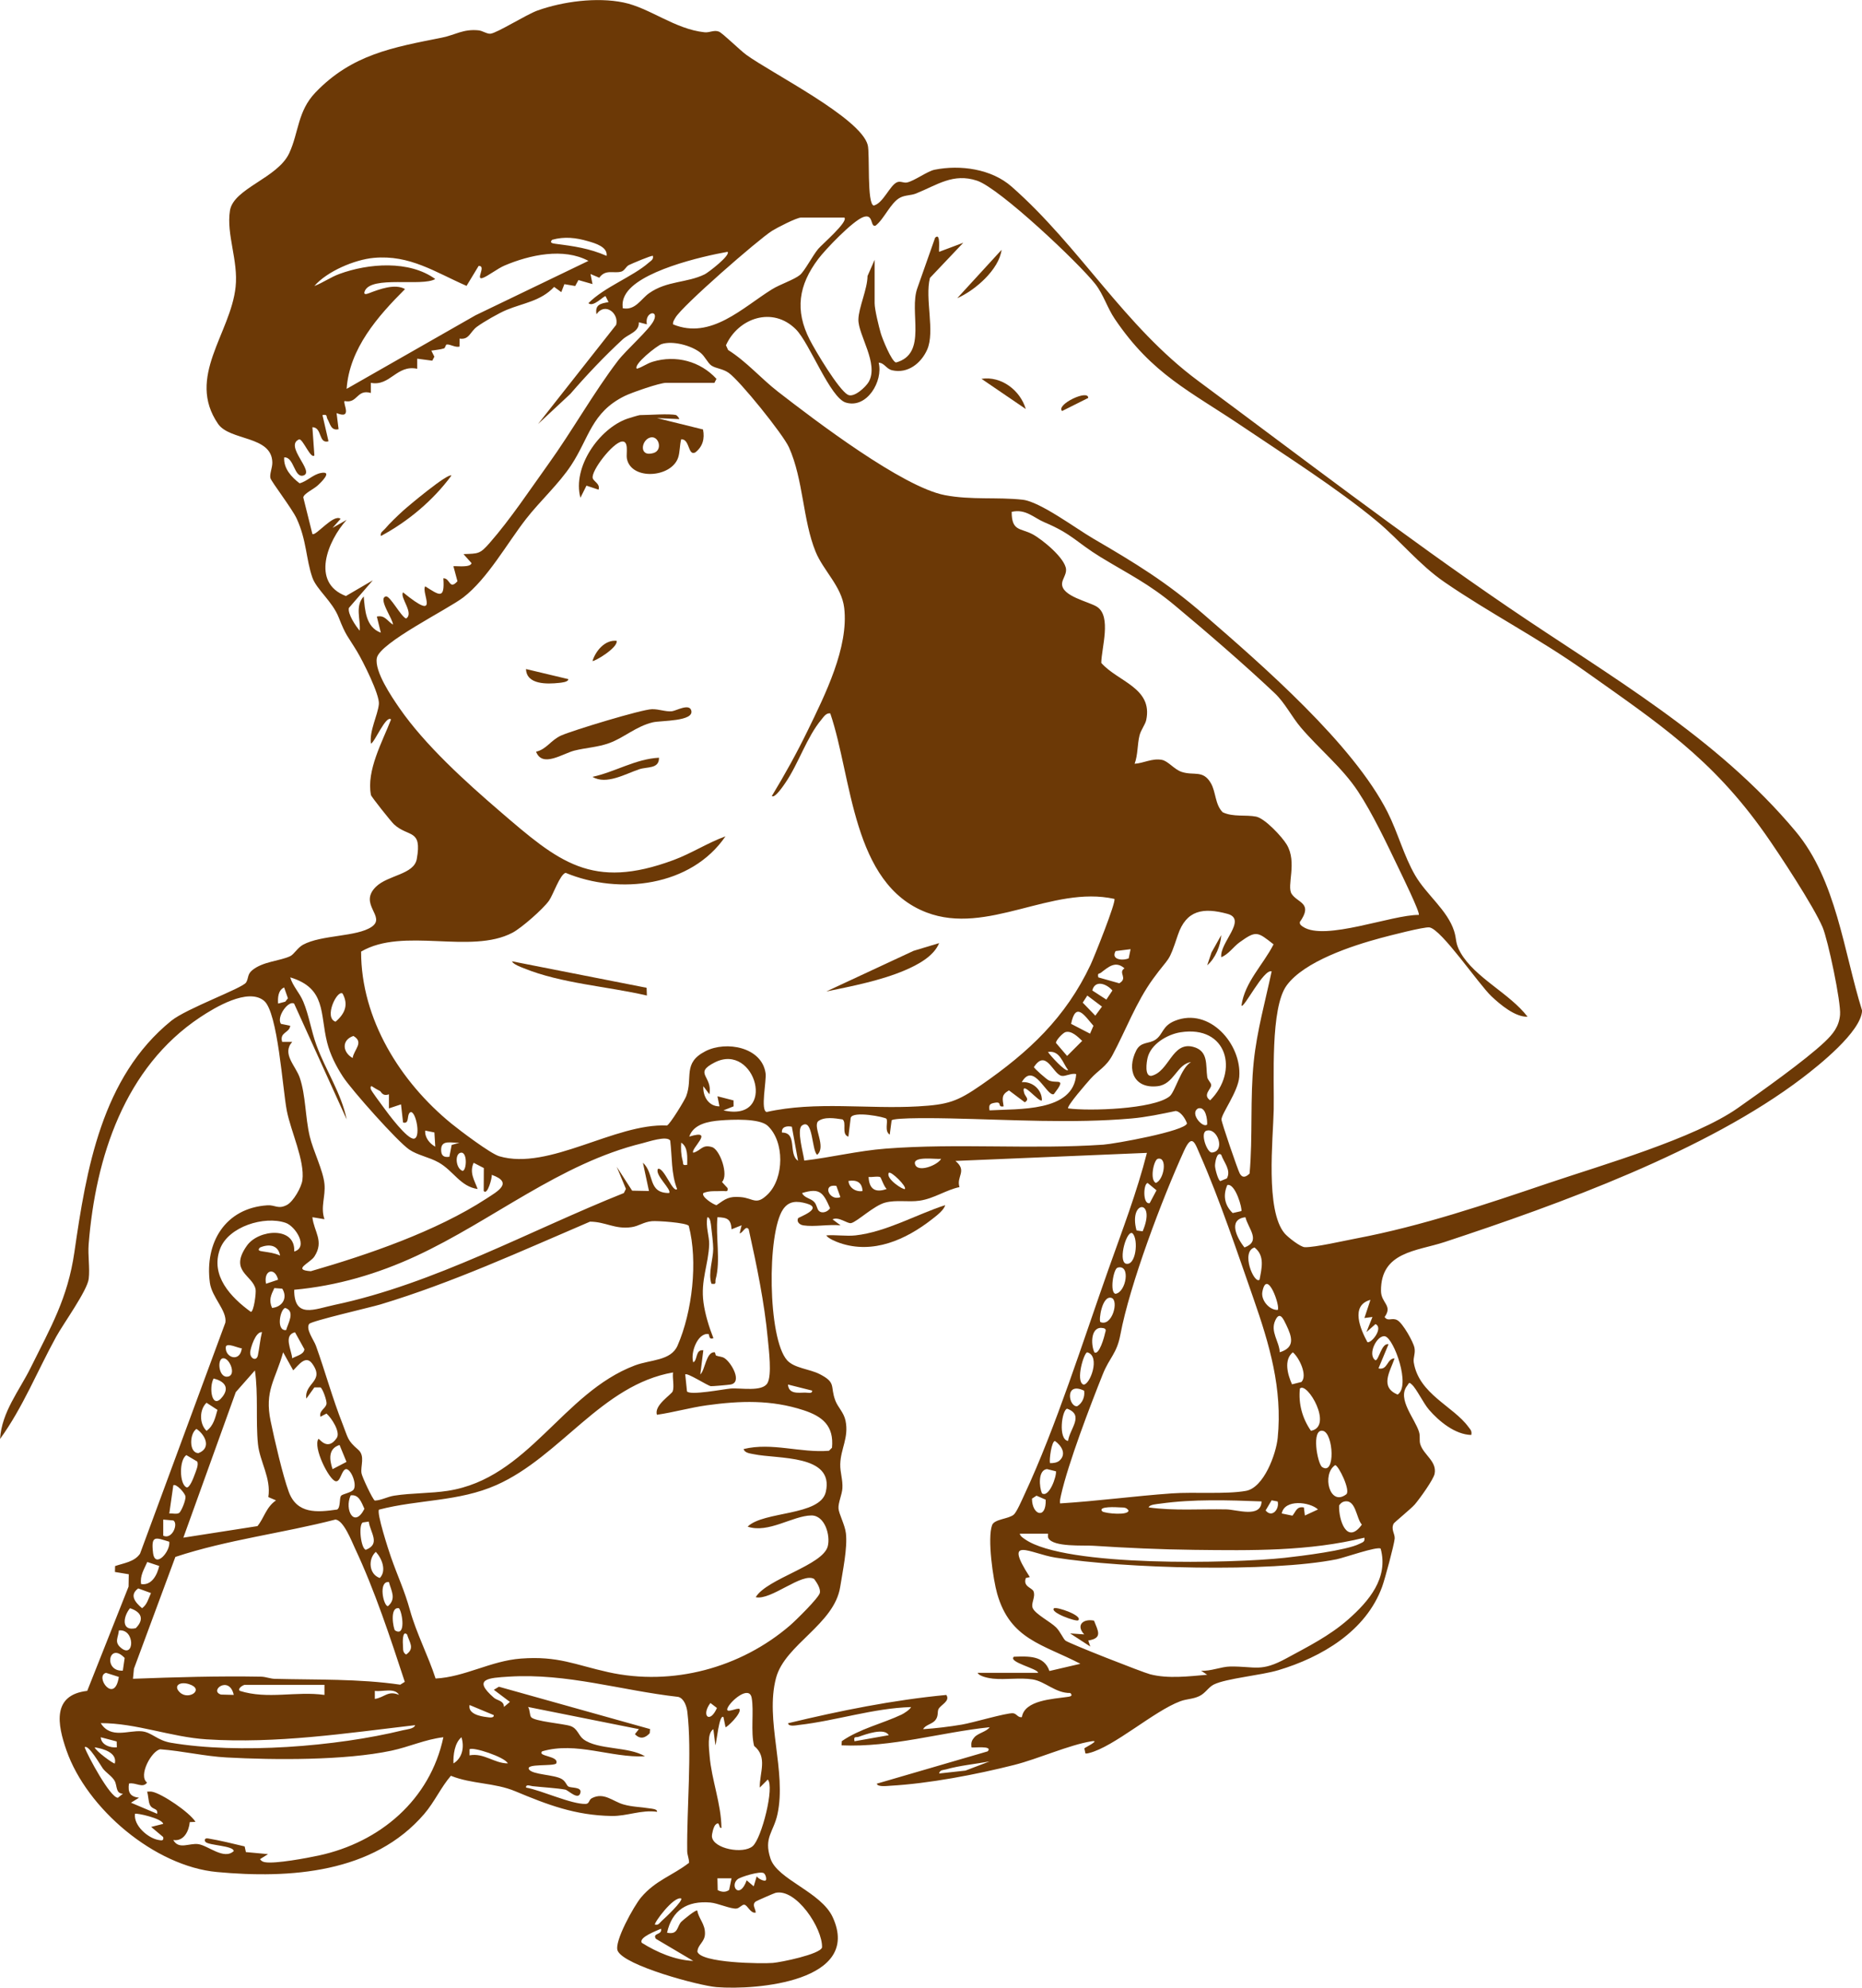 <svg xmlns="http://www.w3.org/2000/svg" id="Calque_2" data-name="Calque 2" viewBox="0 0 745.88 796.17"><defs><style>      .cls-1 {        fill: #6c3906;      }    </style></defs><g id="Calque_1-2" data-name="Calque 1"><g><path class="cls-1" d="M321.7,490.8c-1.34-.21-2.69-1.36-2.01-2.82.21-.45,10.35-3.91,3.46-5.89-3.97-1.14-7.15-1.09-9.47,2.31-6.49,9.54-6.17,51.72,1.61,60.44,2.88,3.22,8.95,3.48,13.02,5.55,6.87,3.51,4.1,4.8,6.32,10.64,1.01,2.66,3.39,4.73,4.07,8.03,1.41,6.76-1.96,11.27-2.11,17.4-.09,3.36,1.06,6.15.86,9.67-.15,2.52-1.72,5.83-1.57,8.06s2.57,6.53,2.97,9.95c.7,5.92-1.3,15.23-2.28,21.49-2.36,15.03-22.12,23.07-25.7,36.46-4.52,16.93,4.31,37.4.56,54.64-1.56,7.19-5.59,9.3-2.79,17.74s20.28,13.33,24.94,23.5c11.71,25.59-30.27,29.28-46.55,27.98-6.9-.55-36.97-8.6-39.6-14.55-1.57-3.53,6.56-18.04,9.34-21.34,5.81-6.91,12.57-8.73,19.24-13.9.06-1.61-.71-3.05-.73-4.66-.21-16.97,1.96-39.67.06-55.76-.26-2.21-1.32-5.44-3.65-6.04-22.92-2.57-44.5-9.57-67.85-8.11-8.1.51-14.78.82-5.98,8.46,1.34,1.16,4.02,1.12,4.01,3.68l2.39-2.02-6.44-4.85,2.03-1.23,60.55,16.96-.13,1.65c-1.78,1.96-3.88,2.58-5.94.38l1.6-2-44.4-8.88c.78,1.12.59,3.2,1.2,4.04,1.26,1.74,13.02,2.63,15.79,3.59,2.88,1,3.15,3.76,5.19,5.3,5.74,4.33,18.21,2.84,24.65,6.84-13.72.63-27.43-6-41.18-2.01-2.15,2.1,6.9,1.76,5.65,4.83-.94,1.31-12.57-.07-10.91,2.43,1.42,2.15,10.1,2.04,13.12,3.85,1.58.94,1.91,2.56,2.65,3,1.13.66,5.35.07,4.82,2.43-.75,3.36-4.86-.96-6.06-1.19-3.24-.61-9.36-.97-13.14-1.39-.89-.1-2.76-.93-2.58.57,6.23,1.1,18.06,6.69,23.85,6.54,1.61-.04,1.18-1.61,2.53-2.31,4.81-2.48,8.3,1.25,12.53,2.49,3.63,1.06,6.96,1.01,10.51,1.6.85.14,3.21.21,3.05,1.38-6.28-.9-12.03,1.78-18.19,1.67-14.6-.24-25.69-4.5-38.57-9.89-8.38-3.51-17.43-2.83-25.83-6.21-3.99,4.63-6.55,10.47-10.64,15.25-20.39,23.81-53.86,26.01-83.06,23.3-24.97-2.32-52.12-25.35-60.28-48.71-3.64-10.4-5.86-22.21,8.31-23.85l16.56-41.76.08-4.95-5.54-.92.06-2.36c3.5-1.22,7.72-1.66,9.99-4.95l34.2-92.6c.68-4.84-5.44-10.05-6.23-16-2.11-15.95,6.12-29.87,23.07-30.96,3.1-.2,4.29,1.72,7.84-.16,2.54-1.35,5.82-7.1,6.17-9.96.97-7.84-4.59-19.35-6.24-27.71-1.7-8.64-3.57-39.54-9.16-44.12-6.45-5.28-19.71,2.74-25.57,6.63-30.25,20.11-41.9,56.07-44.66,90.97-.35,4.4.53,9.44.03,13.76-.54,4.72-10.1,17.9-13.06,23.27-7.48,13.6-13.33,28.32-22.46,40.91.67-10.82,7.67-19.27,12.25-28.51,8.09-16.33,14.85-27.83,17.52-46.26,4.77-33.02,10.88-70.13,38.84-92.75,6.08-4.92,28.42-13,29.92-15.29,1.08-1.66.45-3.22,2.4-4.87,4.24-3.59,11.15-3.74,15.29-5.7,1.52-.72,2.97-3.39,5.12-4.57,7.42-4.05,21.54-3.1,27.52-7.19s-5.46-9.02,1.72-16.05c4.83-4.72,15.22-4.86,16.35-11.1,2.2-12.22-3.29-8.55-9.13-13.9-1.05-.96-9.09-11.03-9.23-11.76-1.88-9.82,4.62-21.37,8.05-30.25-2.01-1.94-6.58,9.29-8.06,9.68-.67-5.17,2.74-11.3,3.19-15.83.37-3.76-6.41-17.22-8.71-21.03-3.87-6.42-4.43-6.15-7.36-13.63-2.56-6.55-8.89-11.2-10.58-16.06-2.59-7.49-2.25-14.82-6.28-23.59-1.81-3.94-10.14-14.78-10.51-16.2-.42-1.59.8-4.16.76-6.27-.18-10.83-17.03-8.6-21.74-15.47-12.84-18.73,5.06-36.19,7.03-54.86,1.12-10.61-3.76-20.93-2.27-30.53,1.39-8.96,19.12-13.01,23.76-23.06,3.84-8.32,3.31-16.77,10.46-24.25,14.65-15.33,31.21-18.12,50.66-22,5.37-1.07,8.51-3.55,14.7-2.93,1.64.17,3.36,1.49,4.79,1.35,2.62-.26,14.42-7.72,18.87-9.3,10.2-3.63,23.68-5.4,34.35-3.22,10.6,2.17,20.6,10.69,32.53,11.95,2.04.22,3.77-1.05,5.76-.26,1.47.58,8.41,7.43,10.97,9.29,10.26,7.45,45.8,25.24,48.64,36.13.9,3.46-.41,23.65,2.41,24.24,3.8-.93,6.41-8.06,9.31-9.32,1.43-.62,2.61.38,4.02.08,2.95-.62,8.15-4.53,11.06-5.11,10.28-2.06,22.77-.33,30.82,6.76,27.43,24.11,45.12,55.88,74.75,77.83,40.41,29.93,82.03,61.91,124.14,90.6,40.47,27.58,83.29,51.68,115.2,89.86,16.33,19.54,19.2,48.03,26.61,71.77-.39,8.46-17.3,21.92-23.9,26.95-38.41,29.26-97.45,50.61-143.34,65.75-11.14,3.68-25.59,3.83-25.48,19.57.03,4.96,4.82,5.77,1.45,10.47,1.43,1.99,2.93.04,5.13,1.29s6.38,8.69,6.83,11.03-.59,3.94-.28,5.87c2.03,12.65,15.81,17.52,21.86,25.79.81,1.11,1.52,1.63,1.17,3.26-6.46-.15-12.88-5.43-16.93-10.11-2.28-2.64-4.98-8.39-6.87-10.09-1.28-1.15-1.02-.62-1.92.54-4.07,5.26,3.21,13.17,4.8,18.45.58,1.94-.02,3.33.52,4.99,1.37,4.27,6.69,6.76,5.72,11.76-.47,2.39-6.1,10.15-7.94,12.29-1.52,1.75-8.22,7.18-8.47,7.69-1.18,2.37.58,4.07.41,6.02-.22,2.49-3.92,16.24-5.01,19.23-6.49,17.84-24.27,28.27-41.62,33.46-6.86,2.05-20.76,3.27-25.77,5.71-2.19,1.06-3.38,3.49-5.84,4.66-2.65,1.27-4.91,1.06-7.62,2.06-10.57,3.92-26.58,18.29-36.57,20.75-.48.12-.95.25-1.45.16l-.43-2.03c.08-.25,6.79-3.48,2.84-2.83-9.04,1.47-21.3,7.03-30.91,9.46-15.21,3.85-34.17,7.48-49.78,8.35-1.08.06-5.04.58-5.28-.84l44.39-12.94c2.41-2.51-6.15-1.28-6.46-1.61-.23-1.86,0-2.69,1.19-4.06,1.43-1.64,4.9-2.25,6.08-4-19.79,2.07-39.13,8.13-59.33,7.26l.1-1.68c7.27-5.02,16.3-7.02,23.92-10.63.94-.44,3.39-2,3.83-3.02-15.03.42-30.16,5.49-44.9,7.16-.94.11-4.33.83-4.34-.7,20.83-5.01,42.02-9.3,63.36-11.32,1.66,2.47-2.19,3.89-3.12,5.64-.58,1.1.1,2.75-1.29,4.48-1.27,1.59-4.06,1.88-4.87,3.6,5.14-.35,10.42-.99,15.5-1.84,4.34-.72,17.72-4.72,20.47-4.55,1.46.09,1.98,1.86,3.58,1.56,1.03-6.82,12.52-7.26,18.17-8.09,1.1-.16,2.47-.33,1.22-1.58-5.9.13-10.06-4.67-15.14-5.45-5.09-.78-10.69.22-15.85-.3-1.44-.15-5.44-.84-6.14-2.33h24.22c.1-1.67-12.19-4.26-9.68-6.45,5.74-.17,12.07-.6,14.23,5.72l12.4-2.89c-14.97-7.82-28.08-9.66-33.32-28.03-1.66-5.8-4.01-22.24-2.04-27.52.92-2.46,6.62-2.41,8.7-4.22,1.16-1.01,3.37-6.12,4.2-7.91,12.72-27.22,23.59-61.82,33.78-90.54,5.43-15.31,11.35-30.77,15.33-46.43l-76.7,3.23c4.88,4.04.24,6.21,1.62,10.48-5.38,1.12-10.2,4.6-15.96,5.44-4.58.67-9.22-.42-13.77.76s-11.23,7.66-13.67,8.22c-1.52.35-4.93-2.74-7.46-1.5l3.23,2.41c-4.61-.51-10.51.69-14.94,0ZM350.36,104.1v17.36c0,2.52,1.67,9.29,2.47,12.06.61,2.1,4.29,11.26,6.09,11.68,12.91-3.55,4.97-20.36,8.62-29.98l7.05-20c2.4-2.36,1.33,5.27,1.61,5.65l9.68-3.64-13.36,14.09c-2.12,8.28,2.12,21.49-1.12,28.75-2.43,5.45-7.76,9.69-14.01,8.25-2.4-.55-3.08-2.96-5.41-3.05,1.86,7.35-4.7,18.55-13.16,15.98-6.31-1.92-14.44-23.72-19.96-29.29-9.33-9.43-23.17-4.57-28.05,6.34l.86,1.89c7.42,4.66,13.14,11.4,20,16.72,14.81,11.49,49.81,38.13,66.77,41.41,10.53,2.04,21.17.71,31.25,1.85,6.95.79,21.28,11.49,28.11,15.48,17.09,9.98,29.34,17.39,44.52,30.56,23.48,20.38,59.7,51.79,73.5,79.08,4.11,8.12,6.53,17.51,11.04,25.29s12.93,13.94,15.62,22.32c1.1,3.42.37,4.84,2.6,8.71,5.82,10.09,19.66,16.27,26.83,25.64-4.96.17-10.9-4.83-14.44-8.16-5.11-4.81-20.05-26.9-24.87-27.62-2.1-.31-16.43,3.42-19.62,4.28-11.28,3.04-30.48,9.29-37.56,18.96-6.63,9.05-4.95,37.9-5.19,49.7-.25,11.81-3.42,40.49,4.38,49.64,1.28,1.5,6.26,5.44,8.05,5.51,3.91.16,15.96-2.62,20.65-3.5,26.32-4.99,51.81-13.65,77.1-22.2,21.28-7.19,58.34-17.83,75.72-30.03,9.27-6.51,27.11-19.17,34.84-26.52,3.31-3.15,5.7-6.08,6.12-10.83.44-5.08-4.87-30.1-6.99-35.07-3.6-8.43-17.33-29.35-23.07-37.48-21.45-30.39-42.89-44.36-72.12-65.12-18.7-13.28-38.14-23.16-56.34-35.69-10.15-6.99-17.73-16.66-27.18-24.49-15.85-13.12-36.27-26.06-53.52-37.7-21.22-14.32-36.22-20.89-51.29-43.16-3.1-4.58-4.51-9.76-7.81-13.99-6.57-8.4-38.33-38.4-47.39-41.41-9.56-3.17-15.91,1.71-24.42,5.13-2.08.84-4.32.58-6.4,1.67-3.8,1.99-6.34,8.51-9.8,11.2-2.25.87-.69-5.03-4.99-3.41s-15.11,12.93-17.99,16.76c-7.87,10.46-9.47,20.52-3.39,32.41,2.28,4.45,11.51,19.92,15.22,21.98,2.48,1.38,7.25-3.17,8.37-5.12,4.19-7.29-4.25-18.83-4.12-25.03.1-4.75,3.61-12.14,3.66-17.41l2.83-6.45ZM338.25,87.15h-17.36c-1.77,0-9.71,4.1-11.64,5.32-5.58,3.54-36.09,30.14-38.69,34.78-.48.86-1.09,1.61-.94,2.68,15.16,6.24,27.81-6.72,39.63-14.05,3.2-1.99,8.9-3.85,11.2-5.75,1.88-1.55,5.07-7.75,7.32-10.44,1.47-1.76,12.15-10.91,10.47-12.53ZM242.99,102.48c.51-3.62-4.76-5.1-7.44-5.87-4.87-1.41-9.39-1.94-14.35-.57-1.23,1.16.1,1.46,1.21,1.6,7.33.93,13.71,1.83,20.59,4.85ZM291.43,100.87c-10.21,1.82-36.09,7.75-41.07,17.45-.89,1.74-1.11,3.21-.91,5.14,5.05,1,7.25-3.67,10.55-6,7.2-5.08,15.07-4.04,22.29-7.58,1.44-.71,10.56-7.73,9.14-9.02ZM138.85,155.76l51.65-29.48,45.21-21.78c-9.97-5.37-23.54-2.42-33.63,1.88-2.76,1.17-6.77,4.32-8.76,4.97-3.02.99,1.66-5.01-1.59-4.83l-4.84,7.99c-12.61-5.51-22.72-12.53-37.14-11.22-7.7.7-18.77,5.41-23.83,11.28,3.5-1.35,6.51-3.55,10.07-4.85,11.59-4.24,27.91-5.55,38.36,2.04-5.24,3.17-25.64-1.52-28.24,4.85-.65,1.6.65,1.23,1.66.85,4.17-1.6,10.43-3.97,14.48-1.67-10.95,10.93-22.27,23.83-23.4,39.96ZM261.56,102.49c-.38-.35-8.58,3.16-9.63,3.68-1.16.57-1.71,2.23-3.03,2.62-3.05.89-6.29-1.12-8.84,2.46l-3.51-1.49.8,4.03-5.63-1.61-1.31,2.38-4.33-.74-1.24,3.19-2.87-2.09c-5.32,5.71-12.39,6.45-19.08,9.23-3.09,1.29-9.15,4.76-11.83,6.73-2.83,2.09-3.07,5.32-6.96,4.74l-.03,3.21c-1.69.45-3.75-1.01-5.12-.84-.51.06-.48,1.37-1.14,1.58-1.52.48-3.43.61-5.03.88l1.22,2.43-.84,1.59-6.03-.8v4.04c-8.26-1.75-10.83,7.14-18.58,5.64v4.05c-5.74-1.64-5.22,4.38-10.5,3.23-.87.81,3.36,7.5-3.22,4.84l.8,6.45c-3.06.71-3.35-2.18-4.44-4.06-.61-1.05.14-2.03-2.01-1.59l2.41,10.49c-4.1,1.14-2.45-5.59-6.45-5.64l.8,11.29c-1.42,1.64-4.53-6.46-6.05-6.44-6.29,2.52,6.47,13.1,1.6,14.51-3.68,1.06-3.68-7.59-7.65-7.26-.29,4.45,2.94,7.91,6.17,10.37,3.06-.79,5.33-3.54,8.56-4.14,4.92-.92.02,3.8-1.4,5.08-1.56,1.42-5.46,3.18-5.68,4.71l3.65,14.64c1.21,1.12,8.54-8.27,11.29-6.06l-3.22,3.64,5.64-3.22c-7.51,8.29-14.48,25.13-.28,30.5l10.77-6.29-9.57,11.05c-.6,2.33,2.74,7.31,4.33,9.12.42-4.56-2.01-9.76,1.61-13.72.49,5.51.79,12.3,6.85,14.53l-1.6-6.45c3.21-.74,4.19,1.81,6.45,3.22.18-1.97-6.21-10.57-2.81-11.3,1.64-.35,5.95,7.99,8.06,8.86,3.38-2.07-2.66-8.55-1.2-10.48,15.28,12.42,7.07.04,8.88-2.42,5.61,3.53,7.88,5.48,7.26-3.23,2.8-.09,2.32,4.87,5.65,1.19l-1.62-6.03c1.51-.12,6.86.65,7.26-1.23l-3.22-3.61c5.96-.22,6.55.02,10.48-4.47,8.37-9.55,16.4-21.68,23.43-31.46,9.64-13.4,18.23-28.78,27.94-41.5,3.36-4.4,12.8-12.62,14.43-16.25,1.98-4.43-3.8-3.36-2.82,1.64l-3.22-.82c.21,3.87-4.04,4.61-6.48,6.86-7.27,6.71-14.51,14.36-20.96,21.83l-12.95,12.08,31.32-39.76c1.16-4.62-4.49-9.16-7.89-4.23-.7-3.85,1.69-4.32,4.83-4.85l-1.2-2.39c-.89-.05-4.91,4.56-6.86,2.81,6.43-6.51,17.71-10.57,24.15-16.22.92-.81,2-1.24,1.68-2.75ZM286.18,153.35h-19.38c-2.59,0-13.74,3.89-16.54,5.26-13.35,6.57-14.22,16.75-21.48,27.77-4.89,7.43-12.46,14.31-18.06,21.5-7.64,9.81-15.37,23.88-25.11,31.4-6.17,4.76-33.5,18.17-34.66,24.3-1,5.3,5.93,15.53,9.02,20,10.25,14.84,26.49,29.53,40.21,41.33,23.65,20.35,36.86,31.75,69.65,19.58,7.14-2.65,13.63-6.89,20.77-9.49-13.68,20.1-42.55,23.55-64.02,14.62-2.26.57-5.01,8.82-6.67,11.16-2.38,3.35-10.99,10.91-14.62,12.82-16.75,8.83-43.7-2.38-60.64,7.57-.02,27.06,15.71,52.19,36.15,68.87,3.46,2.82,15.69,12.07,19.2,13.1,19.95,5.86,46.36-13.31,67.19-12.31,1.23-.54,7.03-10.02,7.67-11.7,2.87-7.51-1.6-13.3,7.76-18.08,8.29-4.24,22.59-1.64,24.06,8.87.41,2.95-2.16,15.01.44,15.49,19.82-4.42,40.48-1.08,60.58-2.24,12.05-.7,15.68-1.86,25.35-8.56,19.05-13.2,33.83-26.98,43.83-48.21,1.34-2.85,10.32-25.18,9.52-26.34-25.01-5.55-50.86,14.75-75.26,5.42-29.89-11.43-29.75-53.92-38.55-79.73-1.72-.23-2.62,1.38-3.55,2.49-5.8,6.89-9.2,17.67-14.35,25.21-.64.94-4.32,6.51-5.5,5.39,5.19-8.57,10.04-17.32,14.42-26.34,6.83-14.07,16.45-33.22,14.56-49.04-1.03-8.59-8.35-14.87-11.45-22.46-5.19-12.74-4.85-28.8-10.67-41.8-2.36-5.26-19.74-26.8-24.2-29.89-2.41-1.67-5.02-1.67-6.83-2.86-1.54-1.01-2.57-3.7-4.48-5.21-3.63-2.86-11.1-4.88-15.53-3.41-1.85.61-11.5,8.25-9.9,9.87,2.38-.7,3.87-2.06,6.44-2.83,9.2-2.76,18.99-.18,25.45,6.88l-.82,1.61ZM568.34,366.47c.67-.78-7.05-16.53-8.17-18.87-4.63-9.65-10.37-21.81-16.2-30.62-6.32-9.57-15.45-16.85-22.87-25.57-3.7-4.36-6.35-9.86-10.47-13.75-11.81-11.17-27.39-24.63-39.97-35.11-10.66-8.89-18.48-12.51-29.82-19.43-9.33-5.69-11.39-9.25-22.43-13.9-4.33-1.82-7.49-5.48-13.15-4.2-.01,7.91,3.55,6.41,8.37,8.98,3.87,2.06,13.1,9.61,13.41,14.07.14,2.08-1.51,3.88-1.6,5.7-.23,5.1,10.8,7.2,14.02,9.3,5.89,3.85,1.76,16.52,1.69,22.46,6.6,7.52,20.72,9.98,18.01,22.87-.39,1.85-2.14,3.96-2.69,6.18-.9,3.61-.62,7.75-1.96,11.35,3.67-.25,7.01-2.27,10.85-1.58,2.64.47,4.92,3.85,8.07,4.86,4.93,1.58,8.49-.92,11.63,4.51,2.06,3.57,1.62,8.5,4.72,11.63,4.18,2,9.3.93,13.39,1.75,3.55.71,10.38,8.06,12.25,11.16,4.36,7.21-.14,16.54,2,19.8,2.42,3.67,8.68,3.61,3.26,11.27-.08,1.03.58,1.42,1.31,1.91,8.71,5.8,35.61-4.87,46.34-4.77ZM489.23,383.43c-.85-5.67,10.62-15.17,2.45-17.39-9.64-2.62-16.5-1.57-19.87,8.53-3.88,11.64-3.1,8.13-9.9,17.48s-10.92,20.6-16.26,30.56c-2.63,4.9-5.67,5.96-8.92,9.64-1.23,1.39-9.51,10.82-8.86,11.72,8.47,1.16,34.1.32,40.6-4.79,2.28-1.79,4.61-11.56,8.64-13.76-5.73.82-6.73,8.88-13.4,9.66-9.34,1.09-12.51-6.46-8.57-14.28,1.86-3.68,5.09-2.57,7.74-4.37,3.06-2.07,2.64-5.5,7.79-7.55,13.85-5.54,26.8,9.41,25.75,22.48-.48,5.94-7.08,14.65-7.12,17.04-.02,1.14,6.55,20.27,7.33,21.67,1.1,1.98,2.53,1.36,3.93,0,1.33-14.95.13-30.04,1.68-44.97,1.27-12.2,4.63-24.15,7.16-36.02-3.21-1.11-11.12,15.01-12.1,13.72,1.32-9.45,8.7-16.33,12.86-24.54-6.45-5.09-6.96-5.6-13.61-.82-2.49,1.8-4.33,4.73-7.33,5.99ZM452.89,380.2l-5.99.75c-1.97,3.4,2.65,3.99,5.23,2.92l.76-3.67ZM439.97,391.5l8.39,2.36c3.65-2.12-.66-4.2,2.09-5.99-3.62-3.17-6.41-.57-9.46,1.77-.69.53-1.47,0-1.02,1.85ZM191.32,476.26c-6.93-.99-9.66-7.27-15.6-10.63-3.81-2.15-8.4-2.86-11.79-5.17-4.73-3.22-23.13-23.91-26.54-29.16-2.77-4.26-5.13-8.85-6.37-13.81-2.88-11.49-.29-21.64-14.76-26,1.07,3.64,3.68,6.04,5.22,9.7,2.27,5.4,3.19,11.69,5.25,17.36,3.67,10.1,9.95,19.18,12.14,29.84l-21.04-46.37c-2.24-1.52-7.26,5.38-5.27,8.1l3.69.75c-.25,2.94-4.36,2.5-3.23,6.45h4.04c-4.27,4.78,1.37,9.55,3.01,14.35,2.42,7.12,2.18,15.75,3.99,23.45,1.39,5.91,5.37,13.61,5.91,19.11.5,5-1.67,9.23,0,14.13l-4.84-.8c.66,5.9,4.81,9.55.81,15.74-1.68,2.6-9.1,5.37-1.44,5.89,22.97-6.64,50.21-15.97,70.31-29.06,4.47-2.91,11-6.43,2.18-9.54.21.89-1.67,8.41-3.23,6.46l.05-9.18-4.08-2.11c-1.77,3.98.27,6.88,1.6,10.49ZM443.19,400.38l2.42-3.63c-2.23-2.65-6.96-4.45-8.06-.01l5.63,3.65ZM111.4,401.99l2.87-.76,1.07-1.37-1.53-4.33c-2.45,1.13-2.56,4.16-2.41,6.45ZM137.22,397.96c-2.16-1.6-7.63,9.68-2.81,11.29,3.72-3.15,5.3-6.78,2.81-11.29ZM435.56,398.77l-1.84,2.84,5.04,5.22,2.67-3.63-5.88-4.43ZM436.65,414.04l1.36-3.16c-3.64-4.19-7.09-9.84-8.95-.77l7.59,3.93ZM426.83,413.41c-1.01.28-3.84,3.19-3.84,4.33l4.47,5.23,6.04-6.04c-1.67-1.57-4.22-4.19-6.67-3.52ZM472.86,413.49c-5.26.84-11.86,4.72-13.16,10.24-.41,1.72-1.29,7.48,1.52,7.21,7.18-1.71,8.23-13.81,16.71-11.63,6.29,1.62,4.98,7.43,5.67,12.11.18,1.25,1.58,2.23,1.58,3.27,0,1.55-3.58,3.92-.4,6.04,11.63-11.61,6.86-30.22-11.92-27.24ZM141.26,423.79c.53-3.44,4.7-6.25.31-8.83-4.83,1.61-4.39,6.53-.31,8.83ZM427.86,428.63c-2.22-2.95-3.3-8.04-8.07-7.25.75,1.2,7.02,8.21,8.07,7.25ZM289.82,444.77c21.83,4.94,12.84-27.48-3.49-19.22-8.77,4.44-.7,5.47-2.17,12.76l-2.41-3.22c-.27,3.99,2.08,8.11,6.45,8.06l-.8-4.03,6.43,1.65.03,2.38-4.04,1.61ZM431.09,430.25c-1.86-.56-4.37,1.03-5.89.68-3.48-.81-6.16-10.97-11.03-3.51,0,.46,5.04,4.93,6,5.36,3.24,1.44,7.34-1.44,1.98,5.48-2.74,1.25-8.03-13.27-12.85-4.79,4.21-.38,8.11,2.96,8.07,7.27-1.01,1.17-8.67-8.75-7.12-2.97.43,1.6,2.35,2.44.26,3.76l-6.34-4.77c-3.13,1.77-2.6,3.24-2.14,6.39-2.75.5-.37-1.98-3.43-1.45-2.18.38-2.54.81-2.22,3.06,11.35-.69,33.77.8,34.72-14.53ZM152.26,437.05c-1.1-.57-2.27-1.26-3.32-1.95-.54-.17-.59.71-.39,1.19.47,1.14,3.93,5.66,4.98,7.13,1.73,2.41,9.69,13.17,12.35,12.67,3.13-.59.18-13.41-2.01-10.07-.82,1.4.02,4.23-2.41,3.61l-.82-7.27-4.84,1.61v-5.64c-2.61.93-3.07-1.03-3.55-1.28ZM483.56,450.43c.13-1.98-.55-7.36-3.62-6.45-3.56,1.96,1.97,8.1,3.62,6.45ZM322.18,464.88c10.9-1.29,21.59-3.94,32.59-4.79,28.85-2.24,58.32.39,87.21-1.59,4.49-.31,32.84-5.44,33.5-8.52-.63-1.86-2.47-4.75-4.53-4.97-5.79,1.21-11.76,2.48-17.67,3-23.68,2.09-48.89.47-72.62-.02-3.3-.07-22.62-.46-23.5.79l-.75,5.7c-2.24-1.4-.58-5.15-1.32-6.35-.39-.63-13.46-3.32-14.31-.39l-.93,7.55c-2.96-.9-.54-5.63-2.36-6.91-3.06-.45-7.34-1.2-9.83.8-2.03,2.45,3.46,10.22-.32,13.38-2.23-1.72-1.59-14.9-6.08-11.73-2.26,1.59.63,11.38.92,14.08ZM281.75,477.89c-1,1.42,4.04,4.64,5.26,4.85,3.68-2.55,4.89-3.62,9.66-3.24,5.22.41,6.16,3.56,10.94-1.18,6.51-6.46,6.72-21.06-.11-27.4-3.26-3.02-14.21-2.5-18.92-2.13s-10.76,1.4-12.48,6.48c10.68-3.3.23,5.06,1.62,6.46,3.13-.84,3.5-3.46,7.49-2.26,3.21.97,6.78,11.29,3.99,13.98l2.23,2.42c.34,1.82-.8,1.12-2,1.2-2.62.18-5.08-.27-7.68.81ZM317.2,451.31c-1.96-.42-4.21-.01-3.97,2.34,6.35,0,2.4,8.6,6.45,11.31l-2.48-13.66ZM174.36,459.31l-.35-5.7-3.68-.75c-.22,2.76,1.74,5.18,4.02,6.45ZM483.25,452.92c-2.63.85.29,8.89,2.2,8.73,5.59-.46,2.25-10.16-2.2-8.73ZM271.24,476.26c-2.44-6.11-1.96-12.92-2.77-19.42-1.44-2.04-8.81.52-11.12,1.08-33.05,8.08-60.09,31-90.51,45.12-15.51,7.2-31.89,12.03-48.99,13.58-.04,11.79,8.19,7.74,16.16,6.06,39.79-8.38,78.31-29.81,115.9-44.8l.82-1.68-3.69-8.83,6.18,9.56,6.74.13-2.42-11.3c4.74,4.22,1.77,12.17,10.48,12.11,1.27-1.26-5.97-7.37-4.43-9.69,2.41-.68,5.97,9.9,7.66,8.08ZM424.64,602.2c14.95-.93,29.88-2.96,44.81-4.02,8.67-.62,21.82.42,29.67-1.01,7.16-1.3,12.05-14.72,12.7-21.21,1.97-19.7-3.31-37.49-9.66-55.71-6.21-17.8-13.73-40.14-21.19-57.11-2.28-5.18-3.32-9.51-6.66-2.19-8.81,19.33-21.75,53.57-25.52,73.71-1.41,7.53-4.34,9.1-6.99,15.69-5.06,12.63-13.95,35.87-16.79,48.6-.24,1.09-.52,2.13-.36,3.26ZM184.05,457.71c-3.08.23-7.33-1.41-7.34,2.82,0,2.32.96,3.16,3.3,2.83l.92-4.74,3.11-.9ZM275.28,466.58c0-2.85.44-7.14-2.41-8.88-.14,2.48-.1,4.7.57,7.13.39,1.43-.26,2.1,1.84,1.74ZM184.47,461.74c-2.4.58-1.87,6.31.8,7.25,1.68.06,2.1-7.94-.8-7.25ZM489.2,462.55c-1.8-1.51-2.51,3.3-2.49,4.44.02,1.24,1.28,5.99,2.16,6.09l2.58-1.06c1.84-3.29-1.23-6.46-2.25-9.47ZM377,464.17c-1.67.31-11.19-1.24-10.49,2,.83,3.83,9.09.59,10.49-2ZM463.8,464.16c-1.6.38-3.34,8.36-.82,9.67,3.35-1.16,4.8-10.61.82-9.67ZM362.47,476.26c.92-.93-5.62-7.4-6.45-6.45-1.32,2.36,5.94,6.97,6.45,6.45ZM352.66,471.55c-.92-.58-3.44.09-4.72-.13.23,4.92,2.69,6.46,7.26,4.83-.99-.74-2.32-4.56-2.55-4.71ZM345.52,477.07c-.19-3.5-2.37-4.57-5.64-4.03.22,2.83,3.1,4.5,5.64,4.03ZM459.75,473.87c-1.74.09-2.11,8.74.8,8.05l2.72-5.14-3.52-2.91ZM336.64,479.5l-1.62-4.5c-5.94-.87-2.7,6.31,1.62,4.5ZM497.26,485.1c.5-.7-2.35-11.24-5.61-10.44-1.81,4.08-1.14,8.08,2.14,11.23l3.47-.78ZM327.96,484.95c1.28,1.36,3.66.45,4.54-1-2.71-6.18-4.03-8.31-11.2-6.06.89,2,3.44,2.03,4.88,3.59.98,1.06,1.09,2.73,1.78,3.47ZM457.72,493.21c5.63-13.15-5.77-12.6-2.45-.35l2.45.35ZM284.98,514.21c-1.41-4.3.72-9.72.72-14.04,0-2.03-.56-6.61-.82-8.87-.1-.85-.32-3.78-1.51-3.72-.8,3.48.8,7.73.71,10.8-.24,8.05-3.49,14.45-2.27,23.36.65,4.75,2.21,9.81,3.97,14.26-2.05.85-1.49-1.58-2.03-1.65-4.35-.5-7.27,7.63-6.04,11.34,1.83-.88.75-5.22,4.03-4.83l-1.21,9.68c1.97-1.8,2.28-8.97,5.66-8.9.4,0,.36,1.2.66,1.33,1.13.47,2.37.37,3.41,1.07,2.85,1.91,7.19,9.69,2.39,10.54-.82.15-7.45.74-7.91.66-1.35-.21-9.5-5.54-10.25-4.7l.71,6.79c1.22,1.71,14.68-.9,17.46-1.14,3.97-.34,12.7,1.43,14.77-2.18,1.85-3.22.54-13.41.15-17.6-1.36-14.75-4.47-29.58-7.66-44.01-1.23-1.8-2.34,1.54-3.63,1.62l.79-3.23-4.02,1.61c-.28-4.1-1.69-4.69-5.66-4.84-.75,7.63,1.31,17.52-.7,24.77-.38,1.37.59,2.25-1.71,1.87ZM498.89,487.57c-7.23.83-3.32,8.49-.37,12.11,6.77-2.53,1.52-7.51.37-12.11ZM117.86,501.29c5.81-1.62.56-10.11-3.45-11.48-8.56-2.93-22.91,1.51-26.26,10.44-4.02,10.72,4.36,19.46,12.35,25.24,1.17-.06,2.17-7.63,1.88-9.07-1.13-5.7-10.8-7.17-3.45-17.5,4.68-6.57,19.51-7.78,18.92,2.36ZM275.9,491c-1.08-1.27-12.59-2.06-14.79-1.85-3.3.31-5.2,1.97-8.1,2.39-6.73.97-10.34-2.16-16.67-2.2-27.71,11.85-55.03,24.43-83.96,33.16-3.78,1.14-27.66,6.61-28.53,7.81-1.49,2.04,1.88,6.46,2.7,8.72,3.73,10.35,6.62,21.07,10.67,31.31,2.26,5.7,1.84,6.54,6.23,10.31,2.94,2.52.89,6.53,1.36,9.47.23,1.45,4.39,10.34,5.32,10.95,2.68-.12,4.97-1.54,7.79-1.98,6.99-1.09,14.56-.87,21.48-1.94,32.32-5,45.86-39.23,74.91-50.22,6.23-2.36,14.42-1.79,17.1-7.93,5.9-13.51,8.24-33.78,4.49-48ZM453.69,494.03c-2.27-1.7-5.86,10.67-2.8,12.1,4.13,1.28,5.28-9.54,2.8-12.1ZM112.2,502.91c-.81-4.35-4.57-4.7-8.07-3.21-1.27,1.31.16,1.4,1.22,1.58,2.56.42,4.36.55,6.85,1.64ZM504.55,512.59c.84-4.51,2.23-9.62-2.01-12.9-5.67,1.66-.12,14.84,2.01,12.9ZM447.68,507.76c-1.7.49-3.24,10-.83,10.48,4.29-.61,6.19-12.01.83-10.48ZM111.4,512.59c-1.25-5.18-5.91-3.91-4.84,1.62l4.84-1.62ZM511.82,524.7c1.19-1.19-4.28-16.96-6.14-7.28-.64,3.31,2.72,7.39,6.14,7.28ZM108.99,523.9c4.18-.4,6.34-4.07,4.08-7.72l-3.18-.23c-1.38,2.88-2.3,4.82-.9,7.95ZM440.79,529.55c4.7,2.03,7.54-8.71,4.43-9.68-3.76-1.09-5.16,8.96-4.43,9.68ZM548.96,520.67c-8.18,2.23-3.95,11.87-1.19,16.95,1.76.41,6.47-5.75,3.22-7.25l-3.62,3.21,2.41-6.06-3.22.41,2.41-7.26ZM114.62,532.78c.69-2.6,3.84-7.59-.38-8.88-2.02.49-3.77,9.28.38,8.88ZM512.64,541.66c6.32-1.94,4.9-6.21,2.57-11.05-1.12-2.31-2.58-5.64-4.38-1.67-2.04,4.49,1.57,8.27,1.82,12.71ZM438.37,541.66c1.92,1.44,4.08-6.49,4.24-7.47.12-.73.94-1.88-.64-2.21-5.04-1.05-5.11,6.39-3.6,9.68ZM104.94,533.59c-2.58-.23-4.51,6.22-4.7,7.87-.3,2.64,2.5,4.1,3.07,1.41.61-2.91.89-6.3,1.63-9.28ZM117.06,544.08c1.65-.99,4.69-1.51,4.88-3.64l-3.77-6.8c-4.77,1.18-1.4,7.03-1.11,10.45ZM558.65,544.09c-1.84,5.34-6.05,11.46,1.2,14.52,5.39-3.47-1.46-22.41-4.98-23.33-3.14-.82-7.34,7.29-3.89,9.59,1.39-.02,2.41-7.05,5.24-6.44l-4.03,9.68c3.73.89,3.33-3.94,6.45-4.02ZM96.87,540.05c-1.08.14-6.29-2.57-6.43-.42-.29,4.25,5.75,6.21,6.43.42ZM122.71,560.22c-.92-6.31,7.58-6.86,2.34-14.04-2.61-3.57-5.49.66-7.59,2.73l-4.04-7.25c-3.12,11.21-7.55,15.33-5,27.61,1.51,7.28,4.82,21.66,7.25,28.27,3.27,8.91,11.23,8.31,19.39,7.11,1.43-.88.78-4.4,1.56-5.49.55-.77,4.25-1.25,5.08-2.6,1.35-2.19-1.25-8.5-3.23-8.08-1.77.6-2.09,5.28-4.04,4.83-2.67-.61-9.14-13.62-6.87-16.95.34-.28,3.6,5.17,7.34-.38,1.58-2.35-2.1-8.05-4.12-9.77l-2.41,1.27c-.71-2.45,2.23-3.33,2.43-5.26.12-1.2-1.47-5.89-2.41-6.49h-2.46s-3.21,4.48-3.21,4.48ZM435.53,541.68c-1.28-.02-4.77,11.4-1.6,12.9,2.58.55,7.11-11.42,1.6-12.9ZM521.31,553.57c2.6-2.59-.89-9.82-3.43-11.9-3.74,3.04-2.05,9.02-.32,12.83l3.75-.94ZM89.21,544.08c-2.41.51-1.52,8.42,2.38,7.25,3.12-.93.17-7.79-2.38-7.25ZM107.48,599.68c1.21-7.59-3.45-14.27-4.15-21.29-.93-9.28.18-20.03-1.22-29.46l-7.66,8.69-21,58.3,29.68-4.63c2.65-3.18,3.44-7.6,7.44-10.31l-3.09-1.32ZM269.63,549.73c-28.62,4.99-45.08,33.69-70.75,45.1-15.16,6.73-31.25,5.74-47.05,9.86-1.07,1.24,3.86,16.38,4.76,18.95,2.82,8.07,5.38,13.2,7.66,21.41,2.56,9.21,7.3,18.19,10.24,27.29,11.7-.6,22.12-7.09,34.17-7.99,14.94-1.11,21.59,2.47,34.98,5.44,25.69,5.7,53.01-1.66,72.83-18.72,2.14-1.84,11.68-11.17,11.97-13.11.27-1.78-1.25-4.04-2.29-5.48-4.71-2.88-17.32,8.72-23.42,7.28,4.5-7.47,26.86-12.72,28.85-20.38,1.13-4.34-1.14-12.44-6.61-12.36-7.4.11-17.22,7.3-25.48,4.48,6.39-6.31,29.07-4.19,31.31-13.9,3.5-15.16-19.27-13.09-28.93-15.13-1.37-.29-3.54-.44-4-2.05,11.4-2.78,22.73,1.63,34.2.69l1.21-1.21c.84-8.79-3.81-12.55-11.38-15.03-12.97-4.25-25.44-3.81-38.73-1.98-6.65.92-13.34,2.84-20.01,3.8-1.26-3.83,5.87-8.11,6.32-9.41.68-1.98-.18-5.33.13-7.54ZM85.58,552.16c-2,3.47-.75,12.98,3.6,7.24,2.93-3.87.37-6.24-3.6-7.24ZM325.33,557.01l-9.68-2.43c.25,3.87,4.06,3.29,6.86,3.23.96-.02,3.01.59,2.81-.8ZM434.28,557.05c-8.03-3.87-6.15,6.7-2.77,6.21,2.09-1.23,3.16-3.82,2.77-6.21ZM520.71,556.19c-.65,6,.97,11.98,4.43,16.92,9.11-1.66-1.53-19.88-4.43-16.92ZM82.73,561.88c-2.93,2.77-2.9,8.47,0,11.25,2.81-1.99,3.49-5.26,4.38-8.4l-4.39-2.85ZM427.85,577.18c.64-4.88,6.63-10.35-.38-12.92-2.12.49-3.7,12.31.38,12.92ZM78.7,572.35c-2.83,1.9-3.06,9.7.81,9.69,5.19-1.97,2.82-7.24-.81-9.69ZM529.63,587.64c5.38,3.6,4.56-13.52.35-14.5-4.85-1.13-2.24,13.23-.35,14.5ZM424.42,585.04c2.9-2.63.83-5.95-1.81-7.84-1.36-.02-2.37,7.48-2.01,8.86,1.25.05,2.88-.16,3.82-1.02ZM133.21,588.48l5.59-2.91-2.78-6.78c-4.63,1.47-4.08,5.87-2.8,9.68ZM78.97,585.4l-4.31-2.54c-2.96,1.9-2.79,11.62.02,12.88,1.22.55,2.89-3.95,3.21-4.85.49-1.39,1.84-4.22,1.08-5.49ZM534.83,586.88c-5.42,3.57-2.25,16.78,4.45,11.68,1.87-1.42-3.1-11.67-4.45-11.68ZM422.99,589.34l-3.59-.89c-3.67.39-3.12,7.19-2.01,9.72,2.84,1.87,5.9-6.77,5.61-8.83ZM71.68,606.07c.91-.52,2.82-5.2,2.61-6.65s-3.77-5.27-4.86-4.48l-1.62,11.3c1.17-.13,2.9.37,3.87-.18ZM140.47,598.98c-2.62,5.71,1.42,13.4,5.51,5.39-1.16-2.46-2.16-5.9-5.51-5.39ZM418.88,600.7l-3.68-1.6-1.81,1.19c.02,6.71,5.8,8.41,5.49.41ZM505.36,601.4c-13.34-.51-27.38-.98-40.66.9-1.02.15-4.4.33-4.54,1.51,10.3,1.41,20.72.56,31.11.78,4.21.09,13.89,3.59,14.09-3.19ZM511.8,601.42l-2.42-.46-2.4,4.06c2.64,3.19,5.63-.69,4.82-3.59ZM538.23,601.51c-.76.21-1.37.87-1.81,1.51-.23,5.71,3.08,16.01,9.11,7.67-2.32-2.51-2.35-10.57-7.3-9.18ZM527.97,604.62c-3.31-3.08-13.44-4.23-14.53,1.61l4.29.88c1.44-1.75,1.68-3.81,4.58-3.29l.4,3.23,5.25-2.43ZM441.59,605.43c1.61.87,10.48,1.64,10.48-.39-.97-1.47-2.14-1.14-3.58-1.25-.92-.07-9.02-.57-6.9,1.64ZM65.39,615.13c3.56,1.69,6.15-4.76,4.07-6.09l-4.07-.37v6.46ZM53.27,672.44c17.04-.64,34.16-1.15,51.3-.84,1.91.03,3.67.83,5.58.87,16.75.43,33.57-.08,50.18,2.34l1.82-1.14c-5.81-17.69-12.01-36.6-19.94-53.45-1.38-2.93-4.54-11.23-7.83-11.56-21.25,5.49-43.28,8.07-64.13,14.97l-16.59,44.76-.4,4.05ZM147.72,609.48l-2.46.36c-1.75,1.28-.64,10.49,1.27,10.94,6.06-2.34,1.79-6.84,1.19-11.3ZM419.79,614.32h-11.3c.22,1.05,1.33,1.71,2.16,2.28,16.19,11.19,83.19,9.66,104,7.39,6.53-.71,24.77-2.97,29.93-5.6,1.16-.59,2.3-.74,1.97-2.46-22.24,5.5-45.38,5.14-68.25,4.87-13.24-.15-27.12-.78-40.34-1.64-3.95-.26-15.93.61-17.99-3.01-.33-.57-.04-1.72-.16-1.84ZM67.81,617.55c-5.52-1.69-7.37-2.8-6.5,4.47.78,6.51,7.04-.56,6.5-4.47ZM481.15,669.22c3.83.26,8.03-1.65,11.71-1.69,10.21-.1,12.16,2.32,22.47-3.29,8.52-4.64,17.22-8.95,24.77-15.6,8.21-7.23,16.2-16.58,12.96-28.33-1.4-1.01-14.62,3.66-17.65,4.27-26.8,5.36-85.21,3.7-112.67-.68-9.97-1.59-21.18-9.14-10.21,7.8l-1.6.38c-1.25,3.54,2.57,3.85,3.11,5.39.83,2.35-1.18,4.76-.33,6.7,1.05,2.38,7.14,5.49,9.33,7.68,1.71,1.7,2.85,4.58,3.78,5.31,1.43,1.14,30.87,12.7,33.93,13.49,7.21,1.85,15.51.81,22.82.18l-2.41-1.6ZM150.55,621.6c-3.23,2.88-2.76,9.04,1.6,10.47,2.8-2.92.83-7.86-1.6-10.47ZM63.77,627.25l-4.77-1.59c-1.27,2.91-2.99,5.45-2.48,8.84,4.27.7,6.48-3.76,7.26-7.25ZM155.79,633.69c-4.36-.46-2.2,9.66-.39,9.67,3.48-2.99,1.32-6.13.39-9.67ZM55.37,636.25c-3.74,2.72-1.1,5.67,1.54,7.92,2.08-1.47,2.54-3.9,3.57-6.06l-5.11-1.86ZM52.08,644.18c-2.72,3.26-3.68,9.35,2.3,7.99,3.54-3.54,2.27-6.51-2.3-7.99ZM159.83,644.19c-3.97-.73-2.19,8.5-1.59,8.88,4.38,2.77,3.02-7.08,1.59-8.88ZM47.63,653.07c-.28,2.91-1.92,4.64.75,6.92,5.53,4.73,5.82-7.63-.75-6.92ZM163.06,654.69c-1.98-1.89-1.73,3.51-1.64,4.47.14,1.43-.25,2.61,1.25,3.58,3.62-2.49,1.33-4.86.39-8.05ZM49.2,669.19l.74-5.08c-6.38-6.75-8.66,5.5-.74,5.08ZM47.6,671.69l-5.14-1.63c-4.68,1.35,3.46,12.84,5.14,1.63ZM72.05,677.89c3.51,3.35,10.08-1.23,3.69-3.29-3.72-1.2-6.44.67-3.69,3.29ZM93.64,678.9c-1.79-8.01-10.05-1.65-5.11-.13l5.11.13ZM129.97,674.87h-31.89c-.54,0-3.06,1.37-2.02,2.41,11.12,3.54,22.61.03,33.91,1.63v-4.04ZM159.84,678.89c-1.78-3.03-6.76-1.11-9.69-1.6v3.22c3.99-.62,5.2-3.48,9.69-1.62ZM304.35,716.03c-.12-6.03,3.29-12.17-2.27-16.7-1.44-5.75-.01-13.92-.97-19.21s-8.52,1.24-9.67,4.05c-1.05,2.54,4.01-.35,4.83.39.76,1.9-5.31,7.6-5.64,7.26l-.83-4.03c-1.75-1.35-2.74,10.24-3.23,11.29l-.81-6.45c-2.6,1.59-1.75,7.78-1.5,10.79.78,9.47,4.67,19.21,4.73,28.76-1.23.38-.46-3.15-2.43-1.22-.71.7-1.49,3.75-1.37,4.76.56,4.83,12.53,7.09,16.34,3.75,3.6-3.16,8.81-23.89,6.02-26.66l-3.21,3.22ZM284.58,682.14c-3.87,5.09-.23,8.52,2.61,2l-2.61-2ZM197.78,686.99l-9.68-4.04c-.72,3.55,4.27,4.54,6.86,4.84.83.1,3.04.55,2.82-.8ZM166.29,691.02c-27.71,3.25-55.51,7.48-83.59,5.68-14.24-.91-28.07-6.52-42.35-6.49,4.01,6.46,11.11,2.75,16.46,3.27,3.99.39,6.15,3.65,11.62,4.58,27.13,4.62,66.27,1.56,93.03-5.01,1.31-.32,4.44-.54,4.83-2.02ZM356.01,695.04c-1.72-3.12-9.25-.35-11.95.61-1.3.46-2.16-.42-1.77,1.82l13.72-2.43ZM46.74,697.55l-6.38-1.69c.16,3.08,3.87,4.32,6.45,4.03l-.07-2.34ZM177.6,695.86c-7.21.84-13.76,3.89-20.84,5.39-18.57,3.93-46.75,3.76-65.98,2.71-8.86-.48-17.71-2.61-26.56-3.28-3.44.53-9,10.56-5.31,13.34-1.72,2.46-4.67-.22-7.25.4-.5,3.48.44,5.27,4.03,5.66l-3.22,2,10.49,4.44c.38-2.53-2.02-1.35-3.02-3.83-.53-1.32-.51-3.54-1.01-5.04.65,0,1.33-.1,1.98.03,3.97.75,15.05,8.25,17.4,12.07l-2.3.1c-.3,3.55-2.36,7.83-6.59,7.18,2.22,4,6.4,1.12,10.04,1.65,3.98.58,10.26,6.44,14.17,2.78-.02-2.16-9.91-2.26-11.28-3.64-.44-.44-.6-1.7,1.01-1.42,4.92.83,9.79,2.03,14.64,3.19l.5,2.27,8.87.82-3.21,2.01c.56.78,1.06,1.05,2,1.22,4.09.73,16.91-1.68,21.55-2.68,24.54-5.3,44.59-22.33,49.9-47.38ZM181.64,706.35c3.63-2.18,4.42-6.64,3.21-10.49-2.78,2.31-3.33,7.18-3.21,10.49ZM49.24,718.48c-3.02-.1-2.18-3.12-3.33-5.17-1.01-1.81-3.45-3.24-4.73-4.96-.82-1.1-5.81-9.87-7.28-8.45,1.28,3.48,10.26,20.2,13.33,20.2l2.01-1.62ZM46,706.35c.99-4.34-4.65-5.9-8.06-6.45.24,1.38,7.75,6.87,8.06,6.45ZM203.43,706.34c-1.12-2.55-14.22-6.81-15.34-5.64v2.41c5.74-1.09,9.88,3.24,15.34,3.22ZM396.38,705.55c-5.53,1.03-12.04,1.64-17.39,3.18-1.1.32-2.5.09-2.79,1.65l10.54-1.16,9.64-3.67ZM65.38,730.56c-.43-2.22-10.85-4.47-11.3-4.02-.65,4.69,5.22,9.73,9.33,10.45,1.18.21,2.3.51,1.96-1.16l-4.82-4.05,4.83-1.22ZM306.76,753.17c.38-.4.03-2.28-.78-2.85-1.43-1-9.45,1.52-10.53,2.43-3.22,2.7.82,8.27,3.66.42l2.81,2.42,1.21-4.03c.51.93,3.07,2.19,3.63,1.6ZM293.04,752.37h-5.65s.11,4.73.11,4.73c1.52.78,3.14.97,4.57-.07l.97-4.65ZM279.31,765.28c.61,3.38,3.19,5.35,3.09,9.31-.09,3.35-2.83,4.22-3.04,7.14,1.34,4.61,25.8,4.89,30.22,4.53,3.23-.26,18.85-3.44,19.71-6.18.3-7.69-10.43-23.82-18.66-21.88-.47.11-7.56,3.19-7.9,3.46-1.64,1.28-.09,2.77,0,4.43-2.08.48-3.24-2.95-4.55-3.15-.93-.14-1.91,1.38-3.15,1.54-2.18.26-7.5-2.16-10.47-2.41-9.2-.78-15.35,2.99-17.35,12.09,4.54.95,3.9-2.51,5.7-4.38.54-.56,5.88-5.02,6.4-4.49ZM272.86,760.44c-3.1-.96-11.06,9.96-10.49,10.48,1.52.35,1.92-.84,2.83-1.6.99-.83,8.56-8,7.66-8.88ZM264.78,772.55c-1.68.81-9.1,3.48-7.68,5.66,6.09,3.81,13.37,6.94,20.6,7.24l-14.96-8.85c-1.57-2.43,2.71-1.43,2.04-4.06Z"></path><path class="cls-1" d="M342.69,494.84c12.27-1.37,24.31-8.34,35.92-12.11-.43,2-3.67,4.39-5.26,5.64-10.53,8.24-23.63,14.08-36.94,9.52-1.44-.49-4.6-1.75-5.43-3.05,3.76-.3,8.02.41,11.71,0Z"></path><path class="cls-1" d="M410.91,163.84l-17.75-12.1c7.96-1.2,15.52,4.59,17.75,12.1Z"></path><path class="cls-1" d="M383.46,119.43l17.75-19.36c-1.01,7.89-10.64,16.28-17.75,19.36Z"></path><path class="cls-1" d="M425.45,164.64c-2.58-2.58,10.59-8.85,10.47-5.24l-10.47,5.24Z"></path><path class="cls-1" d="M270.84,166.26c.31.08,1.46,1.42,1.21,1.61l-8.88-.4,18.45,4.56c.72,3.72-.11,6.84-3.09,9.19-3.01,1.56-2.13-5.42-5.66-5.27-.6,2.27-.5,5.16-1.2,7.29-2.68,8.22-19,9.27-20.57.34-.32-1.83.92-7.01-1.94-6.72-3.67.37-12.5,11.83-11.72,14.68.36,1.34,3.11,2.29,2.32,4.6l-4.83-1.61-2.42,4.84c-3.31-12.15,7.45-27.7,18.79-31.66.81-.28,4.63-1.44,5.02-1.44,3.47,0,11.88-.68,14.53,0ZM260.51,175.24c-3.68.94-4.72,8.02,1.28,6.22,3.83-1.15,2.12-7.09-1.28-6.22Z"></path><path class="cls-1" d="M214.74,301.09c4.2-.93,5.91-4.65,10.07-6.49,4.57-2.03,32.15-10.43,36.34-10.53,2.87-.07,5.42,1.08,7.98.83,1.68-.16,6.89-3.23,7.76-.37,1.37,4.51-12.18,4.04-15.37,4.8-6.74,1.6-11.49,6.15-17.5,8.33-4.6,1.67-9.3,1.83-13.95,3s-12.86,6.99-15.33.42Z"></path><path class="cls-1" d="M259.02,395.66l.11,3.11c-15.73-3.68-34.27-4.82-49.23-10.91-1.34-.54-4.21-1.55-4.85-2.81l53.97,10.61Z"></path><path class="cls-1" d="M376.19,377.78c-2.16,5.34-8.73,8.75-13.73,10.88-9.62,4.11-21.22,6.37-31.47,8.48l34.97-16.28,10.23-3.09Z"></path><path class="cls-1" d="M263.98,303.51c.09,4.55-4.66,3.53-7.89,4.61-5.56,1.86-13.23,6.38-18.74,3.05,9.03-1.96,17.26-7.18,26.63-7.66Z"></path><path class="cls-1" d="M227.65,272.03c.07,1.19-2.89,1.42-3.72,1.51-4.66.5-13.03.78-13.22-5.55l16.95,4.04Z"></path><path class="cls-1" d="M247.02,256.69c.6,2.82-9.22,8.53-9.68,8.07,1.28-4.11,5.08-8.59,9.68-8.07Z"></path><path class="cls-1" d="M180.83,190.49c-7.3,9.93-17.37,18.38-28.25,24.21-.35-1.52.84-1.92,1.6-2.83,1.93-2.3,5-5.2,7.26-7.27,1.96-1.8,18.02-15.26,19.39-14.11Z"></path><path class="cls-1" d="M438.25,649.16c1.57,4.11,3.6,7.01-2.32,7.95l.81,2.41-8.07-5.25,5.65.4c-3.47-3.71-.41-6.41,3.93-5.51Z"></path><path class="cls-1" d="M431.9,649.03c-.74.65-11.55-3.18-9.68-4.84,1.2-.67,11.75,3.02,9.68,4.84Z"></path><path class="cls-1" d="M483.58,386.66l1.72-5.13,3.91-6.98c-.26,4.26-2.37,9.34-5.63,12.11Z"></path></g></g></svg>